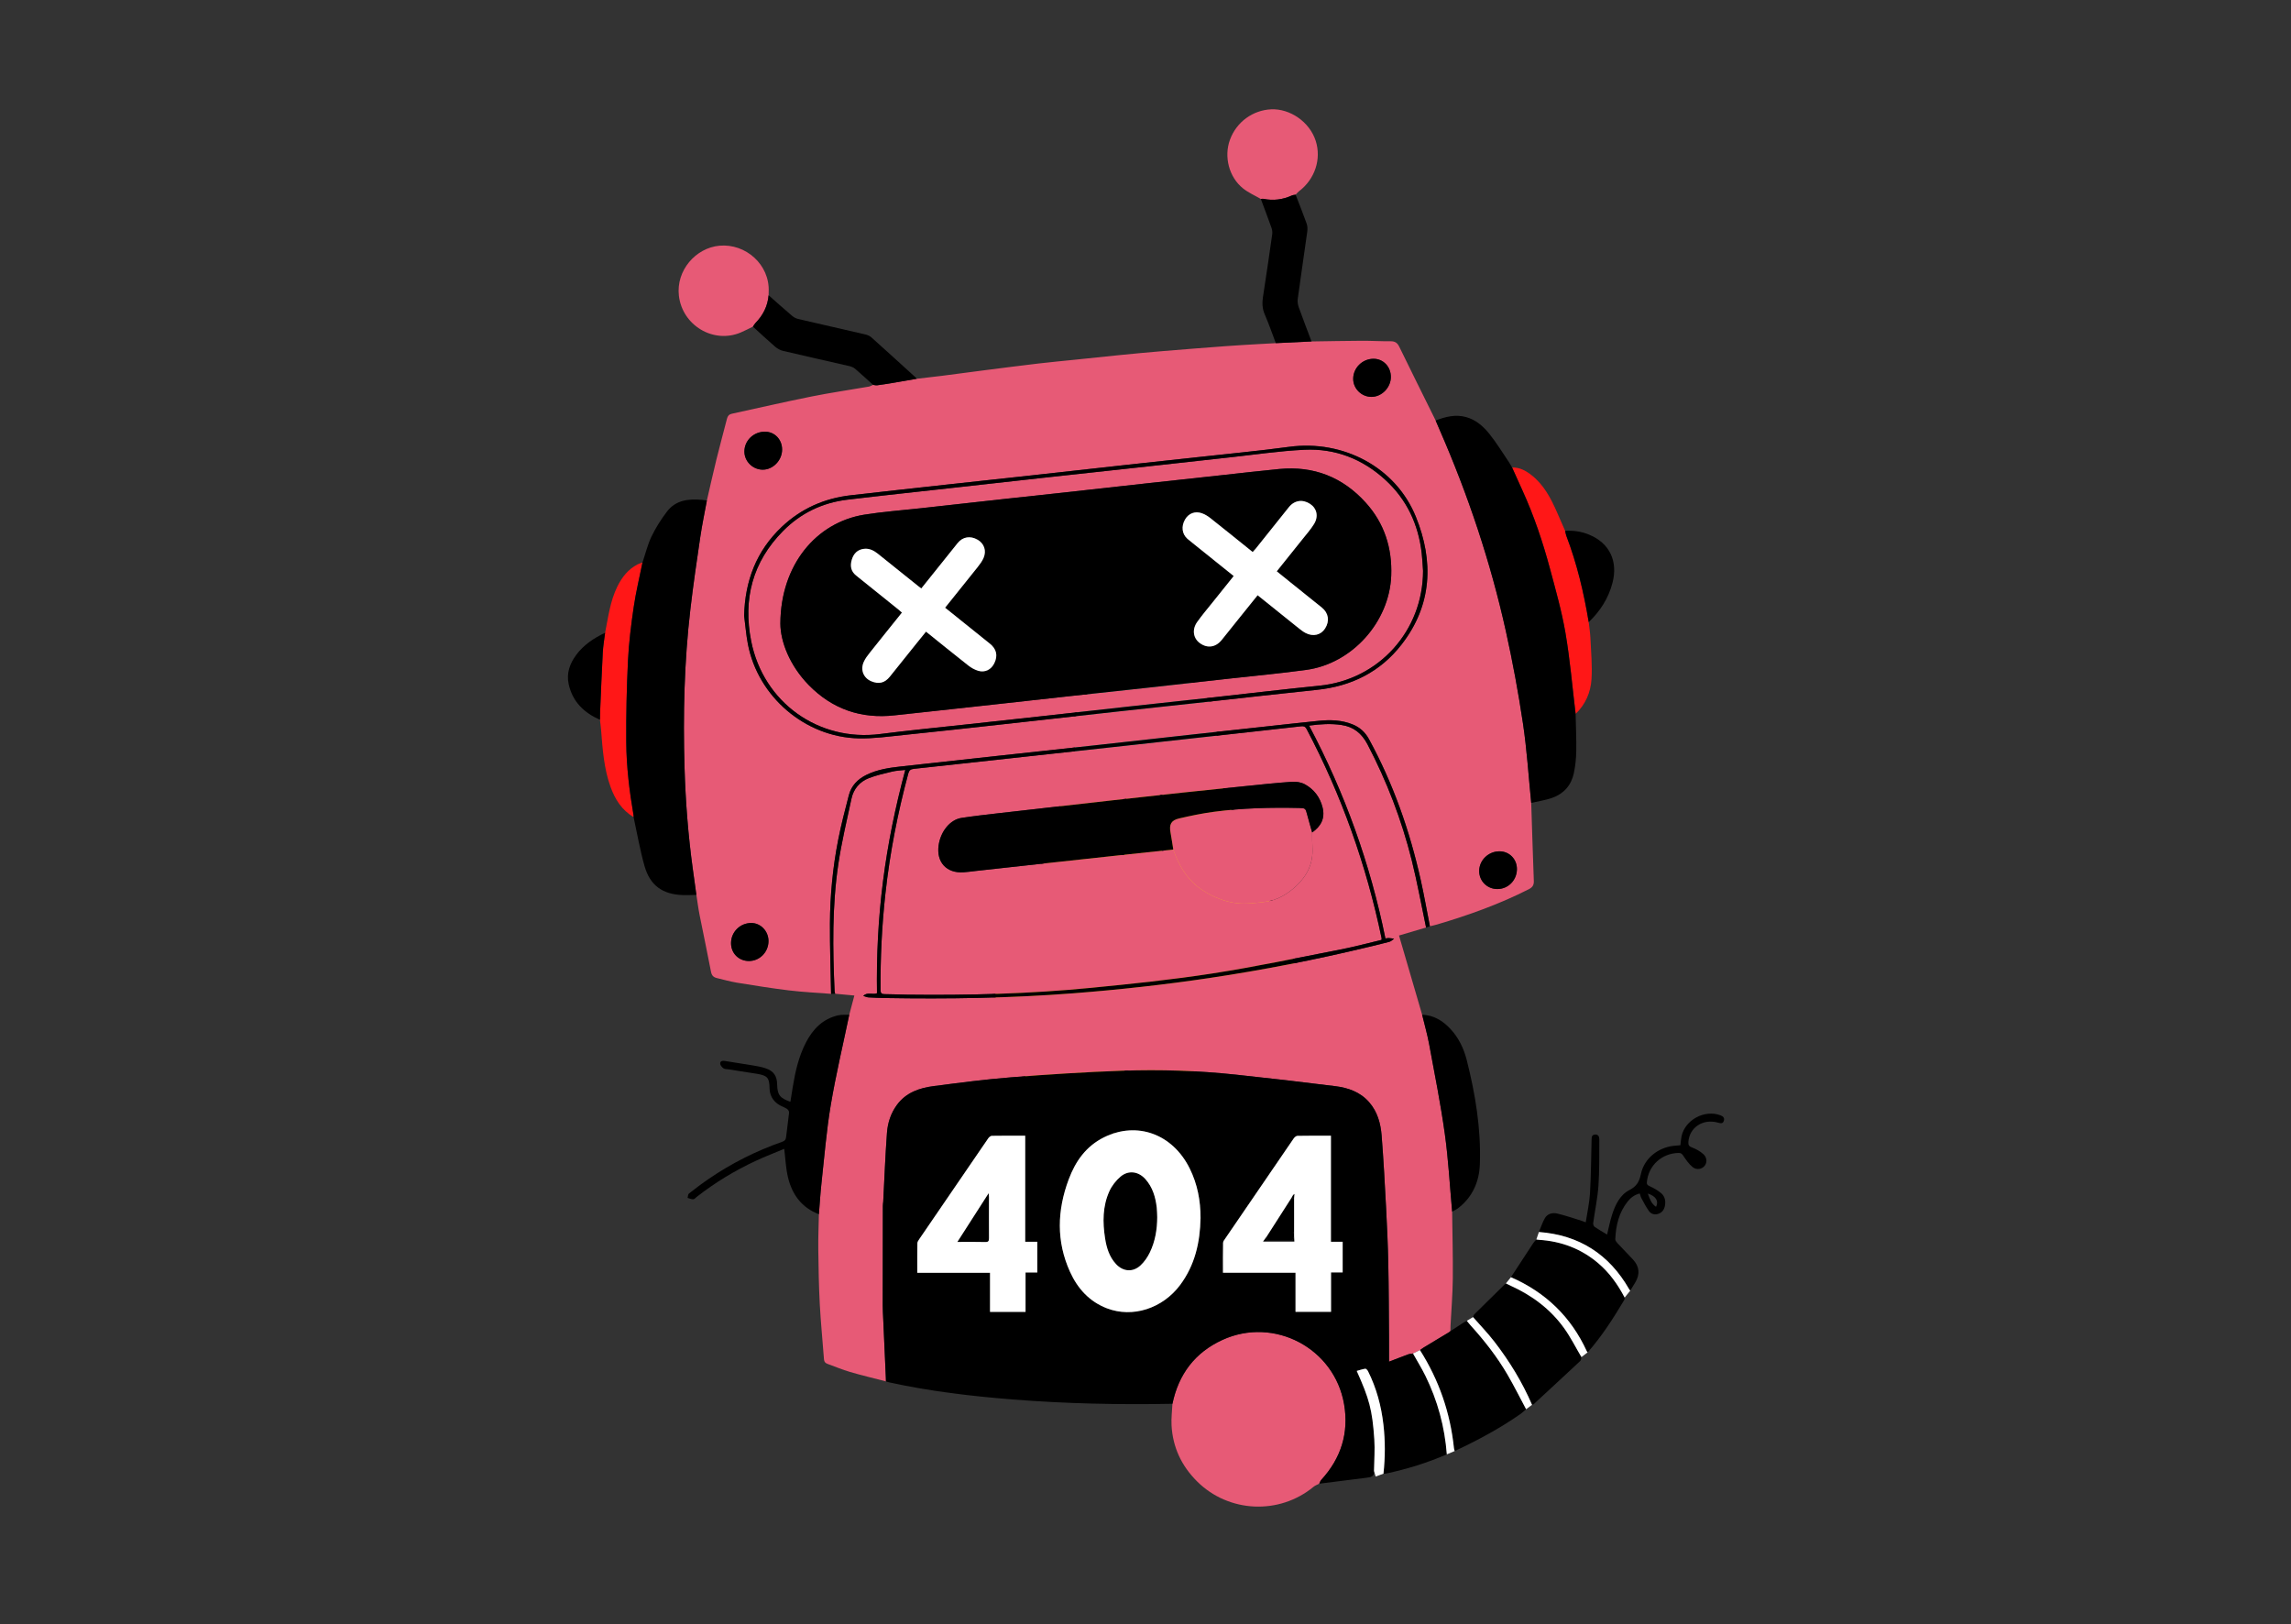 <svg xmlns="http://www.w3.org/2000/svg" xmlns:xlink="http://www.w3.org/1999/xlink" width="1000" zoomAndPan="magnify" viewBox="0 0 750 531.75" height="709" preserveAspectRatio="xMidYMid meet" version="1.0"><rect x="0" y="0" width="750" height="531.75" fill="#333333" stroke="none"/><defs><clipPath id="6d5e1f389a"><path d="M 324.75 159.449 L 425.203 159.449 L 425.203 372.352 L 324.75 372.352 Z M 324.75 159.449 " clip-rule="nonzero"/></clipPath><clipPath id="204b1f738b"><path d="M 401 35.52 L 432 35.52 L 432 66 L 401 66 Z M 401 35.52 " clip-rule="nonzero"/></clipPath><clipPath id="01be24c1a8"><path d="M 503 364 L 564.672 364 L 564.672 423 L 503 423 Z M 503 364 " clip-rule="nonzero"/></clipPath><clipPath id="d46b9b18a6"><path d="M 185.348 207 L 199 207 L 199 236 L 185.348 236 Z M 185.348 207 " clip-rule="nonzero"/></clipPath></defs><path fill="#409780" d="M 386.027 221.492 C 386.027 221.492 386.074 221.492 386.074 221.492 C 386.027 218.898 383.895 216.805 381.309 216.805 L 368.781 216.805 C 366.191 216.805 364.059 218.898 364.012 221.492 C 364.012 221.492 364.059 221.492 364.059 221.492 C 356.75 223.582 351.395 230.312 351.395 238.316 L 351.395 255.691 L 398.691 255.691 L 398.691 238.316 C 398.691 230.312 393.336 223.582 386.027 221.492 Z M 384.938 221.172 Z M 383.758 220.988 C 383.715 220.988 383.668 220.988 383.621 220.988 C 383.668 220.945 383.715 220.988 383.758 220.988 Z M 382.668 220.855 C 382.578 220.855 382.488 220.855 382.398 220.855 C 382.488 220.855 382.578 220.855 382.668 220.855 Z M 367.781 220.855 C 367.691 220.855 367.598 220.855 367.508 220.855 C 367.555 220.855 367.645 220.855 367.781 220.855 Z M 366.512 220.945 C 366.465 220.945 366.418 220.945 366.375 220.945 C 366.418 220.988 366.465 220.945 366.512 220.945 Z M 365.195 221.172 Z M 368.871 220.809 L 381.219 220.809 C 381.219 220.809 381.262 220.809 381.262 220.809 C 381.262 220.809 381.219 220.809 381.219 220.809 Z M 368.871 220.809 " fill-opacity="1" fill-rule="nonzero"/><path fill="#f7ba20" d="M 415.398 293.801 C 408.996 284.934 404.957 274.609 403.414 263.785 C 402.961 260.465 401.188 257.602 398.648 255.645 L 351.441 255.645 C 348.898 257.602 347.129 260.465 346.672 263.785 C 345.129 274.562 341.137 284.887 334.734 293.754 C 328.699 302.168 325.203 312.539 325.383 323.77 C 325.793 347.602 343.18 367.613 366.012 371.844 L 364.238 369.113 L 372.457 354.152 L 379.766 362.02 L 384.531 353.832 L 391.656 356.879 L 391.066 346.738 L 392.883 337.098 L 403.277 342.965 L 406.32 333.867 L 415.262 334.824 L 416.258 328.41 L 424.156 330.32 C 424.52 327.91 424.703 325.41 424.703 322.863 C 424.746 312.039 421.297 301.988 415.398 293.801 Z M 415.398 293.801 " fill-opacity="1" fill-rule="nonzero"/><g clip-path="url(#6d5e1f389a)"><path fill="#000000" d="M 415.805 293.574 C 415.762 293.574 415.762 293.574 415.805 293.574 C 409.543 284.887 405.457 274.562 403.914 263.738 C 403.457 260.512 401.781 257.602 399.191 255.508 L 399.191 238.316 C 399.191 230.27 393.883 223.402 386.574 221.172 C 386.348 218.488 384.078 216.398 381.398 216.398 L 378.223 216.398 L 378.223 160.004 C 378.223 159.82 378.129 159.684 377.949 159.594 C 377.812 159.504 377.586 159.551 377.449 159.641 L 376.77 160.23 L 376.316 159.73 C 376.223 159.641 376.086 159.551 375.953 159.594 C 375.816 159.594 375.68 159.641 375.633 159.777 L 375.133 160.367 L 374.59 159.73 C 374.5 159.641 374.406 159.594 374.273 159.594 C 374.137 159.594 374.043 159.641 373.953 159.73 L 373.547 160.141 L 372.773 159.684 C 372.637 159.594 372.457 159.594 372.32 159.684 C 372.184 159.777 372.094 159.914 372.094 160.094 L 372.094 216.441 L 368.914 216.441 C 366.191 216.441 363.969 218.578 363.742 221.219 C 356.434 223.492 351.121 230.312 351.121 238.363 L 351.121 255.508 C 348.535 257.602 346.902 260.512 346.402 263.738 C 344.859 274.609 340.727 284.887 334.555 293.484 C 328.016 302.352 324.75 312.812 324.93 323.77 C 325.34 347.555 342.59 367.93 365.918 372.297 C 365.965 372.297 365.965 372.297 366.012 372.297 C 366.148 372.297 366.281 372.207 366.375 372.113 C 366.465 371.977 366.465 371.75 366.375 371.613 L 364.738 369.113 L 372.547 354.926 L 379.402 362.336 C 379.492 362.43 379.629 362.473 379.766 362.473 C 379.902 362.473 380.035 362.383 380.129 362.246 L 384.711 354.422 L 391.477 357.336 C 391.613 357.379 391.793 357.379 391.93 357.289 C 392.066 357.199 392.109 357.062 392.109 356.879 L 391.52 346.785 L 393.199 337.824 L 403.051 343.418 C 403.188 343.465 403.324 343.508 403.457 343.465 C 403.594 343.418 403.688 343.328 403.73 343.191 L 406.637 334.457 L 415.215 335.367 C 415.441 335.414 415.668 335.23 415.715 335.004 L 416.668 329.094 L 424.113 330.91 C 424.25 330.957 424.383 330.91 424.477 330.867 C 424.566 330.773 424.656 330.684 424.656 330.547 C 425.02 328.047 425.203 325.543 425.203 323.043 C 425.203 312.266 421.934 302.168 415.805 293.574 Z M 364.559 220.855 C 364.922 218.809 366.691 217.262 368.824 217.262 L 381.352 217.262 C 383.488 217.262 385.258 218.852 385.621 220.855 C 385.621 220.855 385.621 220.855 385.574 220.855 C 385.258 220.762 384.938 220.719 384.621 220.625 C 384.531 220.625 384.484 220.582 384.395 220.582 C 384.121 220.535 383.848 220.488 383.621 220.445 C 383.531 220.445 383.441 220.398 383.352 220.398 C 383.125 220.352 382.852 220.352 382.578 220.309 C 382.488 220.309 382.398 220.309 382.305 220.309 C 381.988 220.309 381.672 220.262 381.352 220.262 C 381.309 220.262 381.309 220.262 381.262 220.262 L 368.871 220.262 C 368.824 220.262 368.824 220.262 368.781 220.262 C 368.461 220.262 368.145 220.262 367.828 220.309 C 367.734 220.309 367.645 220.309 367.508 220.309 C 367.234 220.309 367.008 220.352 366.781 220.398 C 366.691 220.398 366.602 220.445 366.512 220.445 C 366.238 220.488 365.965 220.535 365.738 220.582 C 365.648 220.582 365.602 220.625 365.512 220.625 C 365.195 220.672 364.875 220.762 364.559 220.809 C 364.559 220.855 364.559 220.855 364.559 220.855 Z M 351.848 238.316 C 351.848 230.539 357.113 223.945 364.238 221.898 C 364.602 221.809 364.922 221.719 365.285 221.625 C 365.285 221.625 365.328 221.625 365.328 221.625 C 365.691 221.535 366.055 221.492 366.418 221.445 C 366.465 221.445 366.555 221.445 366.602 221.445 C 366.918 221.398 367.191 221.355 367.508 221.355 C 367.598 221.355 367.691 221.355 367.781 221.355 C 368.145 221.355 368.461 221.309 368.824 221.309 C 368.824 221.309 368.871 221.309 368.871 221.309 L 381.219 221.309 C 381.219 221.309 381.262 221.309 381.262 221.309 C 381.625 221.309 381.941 221.309 382.305 221.355 C 382.398 221.355 382.488 221.355 382.578 221.355 C 382.895 221.398 383.168 221.398 383.488 221.445 C 383.531 221.445 383.578 221.445 383.668 221.445 C 384.031 221.492 384.395 221.582 384.805 221.625 C 384.805 221.625 384.848 221.625 384.848 221.625 C 385.211 221.719 385.527 221.809 385.891 221.898 C 393.02 223.945 398.285 230.496 398.285 238.316 L 398.285 255.234 L 351.848 255.234 Z M 379.719 276.383 L 383.441 288.391 C 383.758 289.617 384.078 290.844 384.348 292.027 C 382.535 291.844 377.723 291.344 372.457 291.391 C 369.961 291.391 367.734 291.527 365.738 291.754 C 365.918 290.664 366.148 289.527 366.375 288.391 L 368.645 276.383 C 368.645 276.336 368.645 276.336 368.645 276.293 L 368.645 256.191 L 379.719 256.191 L 379.719 276.293 C 379.719 276.293 379.719 276.336 379.719 276.383 Z M 423.793 329.773 L 416.352 327.957 C 416.215 327.91 416.078 327.957 415.988 328 C 415.895 328.047 415.805 328.184 415.805 328.32 L 414.852 334.277 L 406.41 333.414 L 401.281 331.457 L 400.961 332.32 L 405.73 334.141 L 403.004 342.281 L 393.109 336.688 C 392.973 336.598 392.836 336.598 392.699 336.688 C 392.566 336.734 392.473 336.867 392.43 337.004 L 390.613 346.648 C 390.613 346.691 390.613 346.738 390.613 346.738 L 391.156 356.152 L 384.668 353.379 C 384.441 353.285 384.211 353.379 384.078 353.559 L 379.629 361.199 L 372.727 353.785 L 368.145 349.195 L 369.051 341.645 C 369.051 341.598 369.051 341.555 369.051 341.508 L 368.098 336.461 L 367.191 336.641 L 368.098 341.598 L 367.145 349.285 C 367.145 349.422 367.191 349.559 367.281 349.648 L 371.773 354.152 L 363.695 368.84 C 363.605 368.977 363.605 369.16 363.695 369.297 L 364.875 371.113 C 342.633 366.52 326.246 346.738 325.84 323.727 C 325.656 312.949 328.879 302.668 335.145 293.984 C 341.406 285.297 345.586 274.836 347.172 263.832 C 347.625 260.785 349.215 258.008 351.668 256.098 L 367.734 256.098 L 367.734 276.199 L 365.465 288.16 L 366.148 288.297 L 365.465 288.16 C 365.238 289.344 365.012 290.527 364.832 291.664 C 364.832 291.707 364.785 291.801 364.785 291.844 C 360.062 292.48 356.797 293.754 355.027 295.664 C 352.484 298.395 351.574 303.262 353.074 305.988 C 353.891 307.445 355.254 308.219 357.023 308.219 C 357.43 308.219 357.84 308.172 358.25 308.125 C 362.695 307.352 363.969 301.215 365.512 292.664 C 373.227 291.754 382.441 292.711 384.484 292.938 C 384.758 294.164 384.984 295.348 385.211 296.438 C 386.527 302.941 387.438 307.672 391.477 308.125 C 391.84 308.172 392.156 308.172 392.473 308.172 C 394.699 308.172 396.332 307.219 397.148 305.445 C 398.465 302.578 397.332 298.074 394.652 295.621 C 392.93 294.027 389.75 292.801 385.164 292.027 C 384.895 290.754 384.574 289.434 384.211 288.117 L 383.758 288.254 L 384.211 288.117 L 380.535 276.156 L 380.535 256.098 L 398.422 256.098 C 400.871 258.055 402.461 260.785 402.914 263.832 C 404.504 274.793 408.633 285.25 414.941 294.027 C 414.941 294.027 414.941 294.027 414.941 294.074 C 421.027 302.488 424.203 312.445 424.203 322.863 C 424.293 325.18 424.113 327.5 423.793 329.773 Z M 364.602 292.801 C 363.152 300.852 361.926 306.582 358.113 307.262 C 356.113 307.625 354.664 307.035 353.844 305.578 C 352.527 303.168 353.391 298.711 355.66 296.301 C 357.43 294.391 360.789 293.348 364.602 292.801 Z M 385.484 293.027 C 389.707 293.754 392.609 294.891 394.109 296.301 C 396.469 298.484 397.512 302.625 396.379 305.078 C 395.605 306.762 393.973 307.488 391.613 307.219 C 388.391 306.852 387.48 302.988 386.121 296.258 C 385.938 295.258 385.711 294.164 385.484 293.027 Z M 385.484 293.027 " fill-opacity="1" fill-rule="nonzero"/></g><path fill="#ff1717" d="M 210.324 184.148 C 209.348 189.012 208.168 193.84 207.449 198.742 C 206.598 204.539 205.867 210.383 205.582 216.23 C 205.148 225.117 204.949 234.027 205.016 242.926 C 205.074 251.02 206.062 259.062 207.43 267.051 C 207.453 267.184 207.422 267.328 207.414 267.465 C 203.555 265.18 201.328 261.637 199.859 257.551 C 197.707 251.562 197.273 245.281 196.781 239.012 C 196.691 237.883 196.535 236.754 196.41 235.625 C 196.43 234.637 196.426 233.648 196.469 232.66 C 196.742 226.297 196.988 219.934 197.332 213.574 C 197.449 211.418 197.832 209.273 198.094 207.125 C 199.121 202 199.742 196.77 202.102 191.992 C 203.621 188.914 205.645 186.324 208.754 184.73 C 209.25 184.477 209.801 184.34 210.324 184.148 Z M 210.324 184.148 " fill-opacity="1" fill-rule="nonzero"/><path fill="#ff1717" d="M 515.805 233.688 C 514.734 224.863 513.988 215.98 512.492 207.23 C 511.273 200.117 509.289 193.125 507.41 186.145 C 505.066 177.418 502.188 168.863 498.441 160.625 C 497.289 158.094 496.152 155.555 495.008 153.02 C 497.453 152.965 499.48 154.055 501.316 155.488 C 505.434 158.695 507.742 163.172 509.777 167.828 C 510.641 169.805 511.508 171.785 512.371 173.762 C 512.5 174.309 512.566 174.879 512.766 175.398 C 516.258 184.543 518.496 194.012 520.094 203.648 C 520.289 205.422 520.582 207.195 520.66 208.977 C 520.859 213.406 521.281 217.855 521.012 222.262 C 520.75 226.598 519.062 230.574 515.805 233.688 Z M 515.805 233.688 " fill-opacity="1" fill-rule="nonzero"/><path fill="#e75a76" d="M 501.273 262.816 C 501.551 271.328 501.805 279.844 502.125 288.355 C 502.18 289.734 501.684 290.465 500.449 291.094 C 490.836 295.977 480.742 299.582 470.43 302.629 C 469.664 302.855 468.879 303.012 468.102 303.199 C 467.105 298.137 466.215 293.055 465.09 288.02 C 461.492 271.906 456.07 256.449 448.141 241.922 C 446.902 239.656 445.137 238.062 442.758 237.105 C 439.227 235.688 435.551 235.566 431.848 235.938 C 426.055 236.516 420.266 237.176 414.477 237.805 C 406.523 238.668 398.57 239.527 390.617 240.402 C 379.746 241.598 368.883 242.82 358.012 244.012 C 348.129 245.098 338.246 246.152 328.363 247.23 C 317.211 248.441 306.055 249.652 294.906 250.891 C 291.043 251.324 287.207 251.887 283.652 253.633 C 280.781 255.043 278.695 257.176 277.887 260.289 C 276.621 265.145 275.355 270.004 274.391 274.922 C 272.621 283.957 271.746 293.113 271.695 302.312 C 271.652 309.984 271.934 317.656 272.066 325.328 C 267.457 324.965 262.828 324.75 258.242 324.191 C 252.535 323.5 246.852 322.578 241.176 321.656 C 238.992 321.301 236.855 320.664 234.695 320.164 C 233.578 319.902 232.992 319.332 232.758 318.086 C 231.578 311.879 230.246 305.699 229.02 299.496 C 228.59 297.324 228.316 295.121 227.973 292.934 C 227.586 290.121 227.195 287.309 226.809 284.5 C 225.289 273.465 224.422 262.371 224.094 251.246 C 223.582 233.898 224 216.566 226.023 199.312 C 226.945 191.418 228.102 183.551 229.266 175.688 C 229.852 171.711 230.688 167.773 231.41 163.82 C 232.445 159.359 233.43 154.891 234.523 150.445 C 235.633 145.949 236.855 141.484 238.004 137.004 C 238.23 136.129 238.695 135.625 239.59 135.43 C 248.258 133.555 256.898 131.551 265.594 129.805 C 271.836 128.551 278.145 127.645 284.418 126.555 C 284.902 126.469 285.348 126.18 285.812 125.984 C 286.262 126.035 286.723 126.176 287.156 126.121 C 288.746 125.918 290.332 125.664 291.91 125.398 C 294.645 124.941 297.371 124.465 300.102 123.992 C 302.863 123.668 305.629 123.371 308.391 123.016 C 313.117 122.414 317.844 121.766 322.57 121.164 C 328.379 120.422 334.184 119.672 339.996 118.988 C 343.984 118.52 347.984 118.156 351.977 117.742 C 356.863 117.238 361.746 116.707 366.637 116.223 C 371.289 115.766 375.945 115.32 380.605 114.934 C 387.527 114.359 394.453 113.82 401.379 113.301 C 404.82 113.043 408.266 112.859 411.711 112.652 C 413.695 112.535 415.676 112.434 417.66 112.328 C 421.559 112.145 425.453 111.957 429.352 111.773 C 434.844 111.695 440.336 111.578 445.824 111.551 C 448.949 111.535 452.07 111.738 455.195 111.707 C 456.617 111.691 457.426 112.168 458.055 113.461 C 461.805 121.164 465.629 128.832 469.426 136.508 C 469.613 136.887 469.801 137.27 469.984 137.652 C 470.449 138.734 470.906 139.824 471.379 140.906 C 480.637 162.125 487.957 183.992 492.969 206.59 C 495.188 216.602 497.062 226.711 498.578 236.852 C 499.863 245.445 500.402 254.156 501.273 262.816 Z M 243.605 201.551 C 244.004 204.641 244.25 207.762 244.832 210.816 C 248.113 228.051 263.578 241.316 281.117 241.699 C 285.961 241.805 290.84 241.105 295.684 240.609 C 306.516 239.5 317.34 238.301 328.164 237.109 C 340.586 235.742 353.004 234.332 365.43 232.965 C 375.449 231.863 385.48 230.801 395.504 229.707 C 407.363 228.414 419.215 227.039 431.082 225.816 C 442.387 224.652 451.852 219.965 458.832 210.973 C 468.844 198.082 469.418 183.738 463.52 169.18 C 456.934 152.922 439.715 143.883 422.027 146.266 C 412.227 147.59 402.375 148.512 392.543 149.598 C 384.355 150.5 376.164 151.359 367.977 152.258 C 358.051 153.348 348.125 154.469 338.199 155.559 C 329.07 156.562 319.941 157.527 310.812 158.531 C 300.039 159.715 289.262 160.891 278.496 162.125 C 269.855 163.113 262.25 166.48 255.918 172.469 C 247.602 180.34 243.879 190.172 243.605 201.551 Z M 449.625 117.445 C 445.996 117.453 442.984 120.441 442.992 124.023 C 442.996 127.203 445.684 129.879 448.906 129.914 C 452.293 129.953 455.312 126.902 455.328 123.426 C 455.34 120.043 452.852 117.434 449.625 117.445 Z M 250.414 141.309 C 246.711 141.309 243.711 144.195 243.691 147.777 C 243.676 151.008 246.398 153.723 249.68 153.742 C 253.047 153.766 256.02 150.703 256.035 147.199 C 256.055 143.867 253.609 141.309 250.414 141.309 Z M 239.32 308.719 C 239.312 312.035 241.816 314.555 245.137 314.578 C 248.691 314.605 251.582 311.668 251.578 308.039 C 251.578 304.789 249.023 302.125 245.922 302.133 C 242.273 302.141 239.324 305.082 239.32 308.719 Z M 490.176 291.02 C 493.695 291.023 496.516 288.199 496.59 284.602 C 496.66 281.273 494.141 278.664 490.863 278.672 C 487.258 278.68 484.262 281.578 484.238 285.082 C 484.215 288.395 486.84 291.02 490.176 291.02 Z M 490.176 291.02 " fill-opacity="1" fill-rule="nonzero"/><path fill="#e75a76" d="M 289.137 431.711 C 289.426 438.109 289.711 444.508 289.996 450.906 C 290.016 451.332 290.02 451.754 290.031 452.18 C 286.105 451.16 282.156 450.23 278.262 449.094 C 275.773 448.371 273.375 447.336 270.926 446.461 C 270.191 446.195 269.805 445.809 269.742 444.938 C 269.312 438.953 268.691 432.977 268.375 426.988 C 268.055 420.941 267.953 414.879 267.879 408.824 C 267.832 405.039 268.008 401.254 268.082 397.469 C 268.359 394.082 268.551 390.688 268.922 387.312 C 269.863 378.77 270.543 370.18 271.965 361.715 C 273.629 351.805 275.973 342.008 278.023 332.164 C 278.562 330.129 279.102 328.09 279.688 325.875 C 277.488 325.672 275.445 325.48 273.402 325.289 C 273.34 325.02 273.23 324.746 273.219 324.473 C 272.602 310.586 272.391 296.691 274.43 282.906 C 275.492 275.711 277.211 268.609 278.73 261.488 C 279.418 258.266 281.41 255.887 284.461 254.707 C 286.91 253.762 289.512 253.18 292.078 252.566 C 293.418 252.246 294.82 252.211 296.359 252.027 C 293.086 264.184 290.629 276.223 289.07 288.449 C 287.512 300.668 286.902 312.934 287.094 325.125 C 285.594 325.715 284.078 324.586 282.578 325.988 C 283.352 326.223 283.805 326.457 284.27 326.484 C 286.066 326.59 287.863 326.66 289.664 326.691 C 310.23 327.039 330.777 326.738 351.305 325.145 C 366.277 323.98 381.188 322.344 396.035 320.125 C 413.504 317.52 430.82 314.121 447.988 309.984 C 450.289 309.434 452.594 308.902 454.871 308.273 C 455.426 308.121 455.887 307.621 456.387 307.281 C 455.801 307.203 455.219 307.102 454.629 307.062 C 454.312 307.043 453.992 307.137 453.543 307.199 C 448.582 282.805 440.285 259.645 428.559 237.523 C 432.238 237.016 435.66 236.805 439.109 237.309 C 443.121 237.898 445.777 240.039 447.688 243.691 C 454 255.758 458.848 268.371 462.145 281.551 C 463.969 288.844 465.297 296.258 466.852 303.613 C 463.879 304.492 460.906 305.371 457.992 306.23 C 460.523 314.898 463.043 323.527 465.562 332.16 C 466.336 335.379 467.258 338.57 467.859 341.824 C 469.664 351.59 471.621 361.34 472.988 371.172 C 474.164 379.598 474.613 388.129 475.383 396.613 C 475.469 403.945 475.676 411.277 475.602 418.609 C 475.547 423.754 475.109 428.895 474.848 434.039 C 474.82 434.602 474.828 435.168 474.82 435.73 C 474.82 435.73 474.832 435.695 474.832 435.695 C 474.734 435.793 474.633 435.891 474.531 435.984 C 471.715 437.684 468.898 439.375 466.086 441.078 C 465.66 441.34 465.262 441.652 464.848 441.941 C 464.09 442.312 463.328 442.684 462.57 443.055 C 462.035 443.148 461.473 443.16 460.973 443.344 C 458.941 444.09 456.926 444.883 454.723 445.73 C 454.723 442.949 454.742 440.379 454.719 437.809 C 454.656 429.805 454.648 421.801 454.484 413.801 C 454.359 407.742 454.094 401.684 453.773 395.629 C 453.355 387.645 452.926 379.652 452.297 371.68 C 451.984 367.734 450.934 363.922 448.234 360.816 C 445.328 357.469 441.387 356.082 437.195 355.555 C 426.309 354.188 415.406 352.918 404.492 351.766 C 392.184 350.469 379.82 350.051 367.465 350.488 C 355.312 350.918 343.168 351.699 331.047 352.648 C 322.566 353.312 314.113 354.43 305.672 355.52 C 300.984 356.129 296.613 357.617 293.625 361.676 C 291.629 364.391 290.609 367.535 290.367 370.797 C 289.816 378.301 289.531 385.824 289.141 393.336 C 289.09 393.801 289 394.266 289 394.73 C 288.973 405.598 288.949 416.469 288.949 427.336 C 288.949 428.793 289.07 430.25 289.137 431.711 Z M 289.137 431.711 " fill-opacity="1" fill-rule="nonzero"/><path fill="#e75a76" d="M 383.82 459.516 C 385.832 449.828 391.207 442.703 400.23 438.59 C 417.121 430.891 436.875 441.324 440.016 459.668 C 441.625 469.062 439.016 477.367 432.539 484.418 C 432.23 484.754 432.094 485.254 431.879 485.676 C 431.262 486 430.57 486.23 430.043 486.664 C 418.812 495.961 402.266 495.219 391.918 484.953 C 386.797 479.871 383.914 473.762 383.527 466.562 C 383.402 464.227 383.711 461.867 383.82 459.516 Z M 383.82 459.516 " fill-opacity="1" fill-rule="nonzero"/><g clip-path="url(#204b1f738b)"><path fill="#e75a76" d="M 412.766 65.137 C 410.816 64 408.699 63.082 406.953 61.691 C 402.328 58.012 400.617 51.301 402.637 45.77 C 404.801 39.848 410.207 36.047 416.156 35.785 C 422.223 35.516 428.703 39.812 430.727 46.121 C 432.629 52.059 430.48 58.656 425.223 62.633 C 424.82 62.938 424.504 63.363 424.145 63.734 C 423.742 63.812 423.305 63.816 422.941 63.98 C 419.922 65.359 416.797 65.758 413.535 65.074 C 413.297 65.023 413.023 65.113 412.766 65.137 Z M 412.766 65.137 " fill-opacity="1" fill-rule="nonzero"/></g><path fill="#e75a76" d="M 246.48 106.926 C 245.133 107.574 243.809 108.285 242.434 108.863 C 233.484 112.598 223.387 106.484 222.25 96.832 C 221.273 88.543 227.754 81.121 235.555 80.426 C 244.109 79.664 252.043 86.625 251.641 95.52 C 251.621 95.898 251.625 96.277 251.617 96.652 C 251.312 100.211 249.789 103.191 247.324 105.727 C 246.988 106.074 246.758 106.523 246.48 106.926 Z M 246.48 106.926 " fill-opacity="1" fill-rule="nonzero"/><path fill="#e75a76" d="M 452.258 307.672 C 447.824 308.719 443.395 309.922 438.902 310.797 C 424.926 313.516 410.984 316.477 396.922 318.652 C 383.699 320.699 370.359 322.078 357.031 323.379 C 337.027 325.324 316.949 325.836 296.852 325.59 C 294.438 325.562 292.023 325.43 289.609 325.422 C 288.66 325.418 288.281 325.16 288.27 324.137 C 288.176 313.512 288.703 302.926 289.871 292.363 C 291.332 279.109 293.883 266.074 297.344 253.203 C 297.629 252.141 298.109 251.789 299.168 251.676 C 311.879 250.312 324.582 248.902 337.289 247.512 C 347.973 246.34 358.656 245.184 369.34 244.012 C 381.102 242.719 392.867 241.418 404.629 240.117 C 411.734 239.336 418.84 238.555 425.941 237.75 C 426.789 237.652 427.301 237.812 427.742 238.648 C 439.176 260.309 447.293 283.152 452.293 307.121 C 452.32 307.25 452.277 307.395 452.258 307.672 Z M 429.562 272.496 C 432.438 270.5 433.855 267.871 432.973 264.324 C 432.145 260.984 430.176 258.383 427.199 256.746 C 425.996 256.082 424.379 255.809 422.988 255.902 C 417.605 256.281 412.238 256.863 406.875 257.402 C 400.234 258.074 393.598 258.762 386.965 259.473 C 379.438 260.281 371.91 261.117 364.387 261.953 C 357.992 262.668 351.602 263.398 345.207 264.125 C 339.047 264.82 332.887 265.5 326.73 266.219 C 322.738 266.688 318.738 267.125 314.762 267.738 C 311.016 268.312 307.906 272.168 307.273 276.746 C 306.508 282.227 309.863 285.887 315.367 285.543 C 316.688 285.461 318 285.262 319.316 285.117 C 327.453 284.223 335.59 283.328 343.73 282.438 C 351.207 281.617 358.688 280.801 366.168 279.996 C 372.145 279.352 378.121 278.723 384.098 278.086 C 384.332 278.723 384.551 279.363 384.809 279.992 C 386.672 284.57 389.273 288.523 393.539 291.309 C 397.047 293.598 400.84 295.176 404.906 295.652 C 407.891 296.004 411.004 295.582 414.027 295.223 C 417.992 294.754 421.312 292.801 424.223 290.117 C 427.875 286.75 429.922 282.695 429.648 277.609 C 429.559 275.91 429.586 274.203 429.562 272.496 Z M 429.562 272.496 " fill-opacity="1" fill-rule="nonzero"/><path fill="#e75a76" d="M 465.863 186.875 C 465.828 206.516 451.363 222.512 431.965 224.449 C 420.289 225.621 408.633 227.023 396.965 228.305 C 387.887 229.301 378.801 230.258 369.719 231.258 C 359.887 232.336 350.055 233.449 340.223 234.531 C 332.086 235.43 323.941 236.305 315.801 237.195 C 306.582 238.207 297.344 239.094 288.145 240.277 C 267.988 242.867 249.902 229.961 245.918 209.891 C 243.18 196.105 246.363 183.926 256.336 173.828 C 262.117 167.977 269.227 164.555 277.395 163.57 C 288.531 162.23 299.688 161.059 310.84 159.816 C 320.719 158.715 330.598 157.605 340.48 156.52 C 351.207 155.34 361.941 154.188 372.668 153.016 C 382.645 151.922 392.617 150.797 402.598 149.715 C 410.738 148.832 418.867 147.609 427.035 147.223 C 437.109 146.746 446.016 150.223 453.492 157.062 C 460.551 163.516 464.324 171.648 465.422 181.074 C 465.648 183 465.719 184.941 465.863 186.875 Z M 255.465 204.098 C 255.488 209.988 258.484 217.84 264.766 224.262 C 272.48 232.145 281.93 235.387 292.902 234.148 C 296.664 233.723 300.43 233.34 304.195 232.93 C 311.625 232.117 319.059 231.309 326.492 230.492 C 334.488 229.613 342.48 228.715 350.477 227.844 C 358.711 226.945 366.945 226.082 375.176 225.176 C 384.207 224.188 393.234 223.164 402.266 222.156 C 410.727 221.211 419.215 220.438 427.648 219.277 C 442.672 217.215 454.859 203.566 455.441 188.438 C 455.789 179.375 453.188 171.266 447.09 164.523 C 439.559 156.191 430.078 152.449 418.836 153.52 C 412.434 154.129 406.039 154.887 399.645 155.582 C 391.602 156.453 383.559 157.32 375.516 158.203 C 366.301 159.219 357.086 160.254 347.867 161.266 C 341.473 161.969 335.074 162.641 328.676 163.344 C 319.555 164.344 310.434 165.363 301.312 166.379 C 295.199 167.055 289.047 167.492 282.98 168.465 C 267.191 170.996 255.559 184.895 255.465 204.098 Z M 255.465 204.098 " fill-opacity="1" fill-rule="nonzero"/><path fill="#e75a76" d="M 384.094 278.082 C 383.797 276.227 383.527 274.359 383.188 272.508 C 382.703 269.863 383.367 268.52 386.023 267.902 C 389.789 267.031 393.59 266.234 397.418 265.727 C 406.668 264.504 415.98 264.281 425.305 264.488 C 427.359 264.535 427.402 264.633 427.926 266.68 C 428.43 268.629 429.012 270.559 429.559 272.496 C 429.586 274.203 429.555 275.91 429.648 277.609 C 429.922 282.691 427.871 286.746 424.223 290.117 C 421.312 292.801 417.988 294.75 414.023 295.219 C 411.004 295.578 407.891 296 404.906 295.648 C 400.84 295.172 397.047 293.598 393.539 291.309 C 389.273 288.52 386.668 284.566 384.805 279.988 C 384.551 279.359 384.332 278.719 384.094 278.082 Z M 384.094 278.082 " fill-opacity="1" fill-rule="nonzero"/><path fill="#000000" d="M 383.82 459.516 C 366.383 459.848 348.961 459.48 331.574 458.105 C 317.984 457.027 304.453 455.43 291.109 452.508 C 290.742 452.43 290.391 452.289 290.031 452.18 C 290.02 451.754 290.016 451.328 289.996 450.906 C 289.711 444.508 289.426 438.109 289.137 431.707 C 289.141 418.918 289.141 406.125 289.141 393.336 C 289.531 385.824 289.816 378.301 290.367 370.797 C 290.609 367.531 291.629 364.391 293.625 361.676 C 296.613 357.617 300.984 356.125 305.672 355.52 C 314.113 354.43 322.566 353.309 331.047 352.645 C 343.168 351.695 355.316 350.918 367.465 350.488 C 379.82 350.051 392.184 350.465 404.492 351.766 C 415.406 352.918 426.309 354.188 437.195 355.555 C 441.387 356.082 445.328 357.469 448.234 360.816 C 450.934 363.922 451.984 367.73 452.297 371.676 C 452.926 379.648 453.355 387.641 453.773 395.629 C 454.09 401.68 454.359 407.738 454.484 413.797 C 454.648 421.801 454.656 429.805 454.719 437.805 C 454.738 440.379 454.723 442.949 454.723 445.73 C 456.926 444.883 458.941 444.086 460.973 443.344 C 461.473 443.16 462.035 443.148 462.57 443.055 C 463.93 445.488 465.402 447.863 466.633 450.363 C 470.625 458.469 472.953 467.051 473.641 476.066 C 467.223 478.852 460.57 480.898 453.734 482.359 C 453.465 482.418 453.176 482.379 452.898 482.383 C 453.484 477.047 453.504 471.711 452.895 466.375 C 452.195 460.266 450.621 454.402 447.863 448.883 C 447.684 448.523 447.234 447.996 446.977 448.031 C 446.027 448.16 445.102 448.492 444.145 448.754 C 448.246 457.891 449.238 461.41 449.902 471.141 C 450.137 474.574 449.852 478.039 449.805 481.492 C 450.016 483.391 448.656 483.562 447.316 483.73 C 442.172 484.383 437.023 485.027 431.875 485.672 C 432.094 485.25 432.227 484.75 432.539 484.414 C 439.012 477.363 441.621 469.059 440.016 459.664 C 436.871 441.324 417.121 430.887 400.227 438.586 C 391.207 442.703 385.832 449.828 383.82 459.516 Z M 393.02 398.738 C 393.043 393.062 392.012 387.617 389.488 382.516 C 383.891 371.184 372.227 366.938 361.422 372.281 C 355.555 375.184 352.086 380.094 349.855 386.062 C 346.07 396.203 345.754 406.316 350.281 416.305 C 352.77 421.797 356.633 426.074 362.387 428.273 C 370.801 431.488 380.594 428.328 386.348 420.617 C 391.188 414.129 392.875 406.66 393.02 398.738 Z M 300.293 416.641 C 308.32 416.641 316.113 416.641 324.094 416.641 C 324.094 420.988 324.094 425.215 324.094 429.434 C 328.051 429.434 331.816 429.434 335.734 429.434 C 335.734 425.105 335.734 420.879 335.734 416.535 C 337.102 416.535 338.309 416.535 339.578 416.535 C 339.578 413.164 339.578 409.922 339.578 406.484 C 338.27 406.484 337.02 406.484 335.621 406.484 C 335.621 394.82 335.621 383.348 335.621 371.758 C 331.871 371.758 328.281 371.73 324.688 371.797 C 324.285 371.805 323.77 372.25 323.508 372.629 C 315.98 383.594 308.477 394.574 300.98 405.559 C 300.695 405.98 300.332 406.473 300.32 406.941 C 300.266 410.098 300.293 413.258 300.293 416.641 Z M 435.707 371.762 C 431.906 371.762 428.316 371.73 424.723 371.805 C 424.289 371.812 423.742 372.32 423.453 372.738 C 416.004 383.59 408.578 394.461 401.16 405.336 C 400.848 405.797 400.402 406.32 400.395 406.82 C 400.324 410.027 400.355 413.234 400.355 416.613 C 408.301 416.613 416.129 416.613 424.105 416.613 C 424.105 420.973 424.105 425.164 424.105 429.414 C 428.055 429.414 431.852 429.414 435.742 429.414 C 435.742 425.094 435.742 420.895 435.742 416.527 C 437.078 416.527 438.32 416.527 439.543 416.527 C 439.543 413.109 439.543 409.867 439.543 406.477 C 438.238 406.477 437.023 406.477 435.707 406.477 C 435.707 394.879 435.707 383.434 435.707 371.762 Z M 435.707 371.762 " fill-opacity="1" fill-rule="nonzero"/><path fill="#000000" d="M 231.41 163.82 C 230.688 167.773 229.852 171.711 229.262 175.688 C 228.102 183.551 226.945 191.418 226.023 199.312 C 224 216.566 223.582 233.898 224.094 251.246 C 224.422 262.371 225.289 273.465 226.805 284.5 C 227.195 287.312 227.582 290.121 227.973 292.934 C 226.508 292.961 225.043 293.047 223.582 293 C 216.914 292.777 212.801 289.875 210.988 283.461 C 209.504 278.211 208.582 272.801 207.414 267.465 C 207.422 267.328 207.453 267.184 207.43 267.051 C 206.062 259.062 205.07 251.02 205.016 242.926 C 204.949 234.027 205.148 225.117 205.582 216.23 C 205.867 210.383 206.598 204.539 207.449 198.742 C 208.168 193.84 209.348 189.012 210.324 184.148 C 211.289 181.289 211.992 178.305 213.289 175.605 C 214.664 172.738 216.418 170 218.34 167.465 C 221.199 163.695 225.379 163.234 229.746 163.617 C 230.301 163.664 230.855 163.75 231.41 163.82 Z M 231.41 163.82 " fill-opacity="1" fill-rule="nonzero"/><path fill="#000000" d="M 501.273 262.816 C 500.402 254.156 499.863 245.445 498.578 236.848 C 497.062 226.707 495.191 216.598 492.969 206.59 C 487.961 183.992 480.637 162.121 471.379 140.902 C 470.91 139.82 470.453 138.734 469.988 137.648 C 473.211 136.391 476.512 135.574 479.953 136.523 C 483.141 137.398 485.574 139.543 487.559 142.008 C 489.887 144.902 491.828 148.113 493.922 151.195 C 494.32 151.781 494.648 152.41 495.008 153.02 C 496.152 155.555 497.289 158.09 498.441 160.625 C 502.188 168.863 505.066 177.418 507.41 186.141 C 509.289 193.125 511.273 200.117 512.492 207.227 C 513.988 215.98 514.734 224.859 515.805 233.688 C 515.891 237.75 516.086 241.812 516.016 245.875 C 515.977 248.309 515.723 250.785 515.207 253.164 C 514.359 257.082 511.898 259.848 508.121 261.176 C 505.922 261.953 503.562 262.285 501.273 262.816 Z M 501.273 262.816 " fill-opacity="1" fill-rule="nonzero"/><path fill="#000000" d="M 278.023 332.164 C 275.973 342.008 273.629 351.805 271.965 361.711 C 270.543 370.176 269.863 378.77 268.922 387.312 C 268.551 390.688 268.359 394.082 268.082 397.465 C 262.395 395.309 259.254 390.938 257.926 385.242 C 257.246 382.324 257.129 379.277 256.73 376.055 C 253.637 377.355 250.426 378.59 247.312 380.039 C 240.473 383.227 234.051 387.129 228.094 391.781 C 227.719 392.074 227.34 392.562 226.949 392.574 C 226.336 392.598 225.715 392.289 225.094 392.121 C 225.23 391.641 225.207 390.953 225.523 390.703 C 227.688 389.016 229.871 387.348 232.141 385.805 C 239.57 380.75 247.539 376.734 256.023 373.773 C 256.926 373.461 257.27 373.023 257.363 372.082 C 257.629 369.445 258.055 366.824 258.32 364.191 C 258.359 363.797 257.977 363.195 257.613 362.965 C 256.703 362.387 255.625 362.066 254.742 361.461 C 252.918 360.203 251.965 358.43 251.926 356.168 C 251.875 352.84 251.211 352.07 247.906 351.516 C 244.777 350.996 241.641 350.535 238.508 350.043 C 237.945 349.953 237.277 350.012 236.855 349.715 C 236.359 349.367 235.785 348.719 235.766 348.184 C 235.734 347.258 236.57 347.18 237.34 347.301 C 240.52 347.809 243.703 348.289 246.875 348.824 C 248.129 349.039 249.402 349.27 250.598 349.68 C 253.293 350.602 254.352 352.156 254.418 355 C 254.492 358.379 255.273 359.441 258.746 360.656 C 259.016 358.973 259.277 357.324 259.547 355.676 C 260.371 350.664 261.5 345.738 263.867 341.191 C 266.145 336.809 269.387 333.5 274.371 332.359 C 275.543 332.09 276.805 332.219 278.023 332.164 Z M 278.023 332.164 " fill-opacity="1" fill-rule="nonzero"/><path fill="#000000" d="M 466.852 303.613 C 465.301 296.254 463.973 288.84 462.148 281.551 C 458.848 268.371 454 255.758 447.691 243.691 C 445.781 240.039 443.121 237.898 439.113 237.309 C 435.664 236.805 432.242 237.016 428.562 237.523 C 440.285 259.645 448.586 282.805 453.543 307.199 C 453.992 307.137 454.316 307.043 454.633 307.062 C 455.219 307.102 455.805 307.203 456.391 307.281 C 455.887 307.621 455.43 308.121 454.875 308.273 C 452.594 308.902 450.289 309.43 447.992 309.984 C 430.82 314.121 413.504 317.52 396.039 320.125 C 381.191 322.344 366.277 323.98 351.305 325.145 C 330.781 326.738 310.234 327.039 289.668 326.691 C 287.867 326.66 286.066 326.59 284.27 326.484 C 283.809 326.457 283.355 326.223 282.582 325.988 C 284.082 324.586 285.594 325.715 287.098 325.125 C 286.906 312.934 287.516 300.668 289.074 288.449 C 290.633 276.223 293.09 264.184 296.363 252.027 C 294.824 252.211 293.422 252.246 292.082 252.566 C 289.516 253.18 286.914 253.762 284.465 254.707 C 281.414 255.887 279.422 258.262 278.734 261.488 C 277.215 268.609 275.496 275.711 274.43 282.906 C 272.391 296.691 272.605 310.586 273.223 324.473 C 273.234 324.746 273.344 325.02 273.402 325.289 C 272.961 325.305 272.516 325.316 272.07 325.332 C 271.934 317.66 271.656 309.988 271.695 302.316 C 271.746 293.113 272.621 283.957 274.395 274.922 C 275.359 270.008 276.625 265.145 277.887 260.293 C 278.695 257.18 280.781 255.047 283.656 253.637 C 287.207 251.891 291.043 251.324 294.906 250.895 C 306.059 249.656 317.211 248.445 328.363 247.23 C 338.246 246.156 348.133 245.098 358.016 244.016 C 368.883 242.824 379.75 241.602 390.617 240.406 C 398.57 239.527 406.527 238.668 414.48 237.805 C 420.27 237.176 426.055 236.516 431.848 235.941 C 435.555 235.57 439.23 235.688 442.758 237.109 C 445.141 238.066 446.902 239.656 448.141 241.922 C 456.074 256.453 461.496 271.906 465.094 288.023 C 466.215 293.059 467.105 298.141 468.105 303.199 C 467.688 303.336 467.27 303.477 466.852 303.613 Z M 452.258 307.672 C 452.277 307.395 452.32 307.25 452.293 307.117 C 447.293 283.152 439.176 260.309 427.742 238.648 C 427.301 237.812 426.789 237.652 425.941 237.746 C 418.84 238.555 411.734 239.332 404.629 240.117 C 392.867 241.418 381.102 242.719 369.34 244.012 C 358.656 245.184 347.973 246.34 337.289 247.512 C 324.582 248.902 311.879 250.312 299.168 251.672 C 298.113 251.785 297.629 252.141 297.344 253.203 C 293.883 266.074 291.332 279.109 289.871 292.363 C 288.703 302.926 288.176 313.512 288.27 324.137 C 288.281 325.16 288.66 325.418 289.609 325.422 C 292.023 325.43 294.438 325.562 296.852 325.59 C 316.949 325.836 337.027 325.324 357.031 323.375 C 370.359 322.078 383.699 320.699 396.922 318.652 C 410.984 316.477 424.93 313.516 438.902 310.793 C 443.395 309.922 447.824 308.719 452.258 307.672 Z M 452.258 307.672 " fill-opacity="1" fill-rule="nonzero"/><path fill="#000000" d="M 464.848 441.941 C 465.262 441.652 465.66 441.34 466.086 441.078 C 468.898 439.375 471.715 437.684 474.531 435.988 C 474.633 435.891 474.734 435.793 474.832 435.699 C 474.832 435.699 474.82 435.734 474.82 435.734 C 476.254 434.797 477.684 433.852 479.125 432.926 C 479.461 432.711 479.832 432.551 480.188 432.367 C 480.578 432.836 480.953 433.324 481.363 433.773 C 485.914 438.789 490.082 444.105 493.5 449.961 C 495.66 453.664 497.574 457.516 499.602 461.297 C 498.957 461.84 498.355 462.438 497.668 462.914 C 490.914 467.637 483.664 471.488 476.223 474.988 C 476.141 474.676 476.016 474.371 475.984 474.055 C 474.785 462.477 471.086 451.766 464.848 441.941 Z M 464.848 441.941 " fill-opacity="1" fill-rule="nonzero"/><path fill="#000000" d="M 517.711 444.234 C 517.59 444.66 517.605 445.234 517.332 445.492 C 512.262 450.238 507.16 454.949 502.059 459.656 C 501.93 459.773 501.715 459.793 501.543 459.855 C 498.355 452.441 494.168 445.609 489.258 439.234 C 487.082 436.41 484.582 433.832 482.227 431.137 C 482.371 430.824 482.438 430.434 482.668 430.207 C 485.879 427.016 489.113 423.848 492.348 420.672 C 492.547 420.477 492.773 420.301 492.988 420.117 C 493.539 420.383 494.086 420.664 494.641 420.918 C 501.566 424.066 507.516 428.504 511.98 434.68 C 514.148 437.676 515.816 441.039 517.711 444.234 Z M 517.711 444.234 " fill-opacity="1" fill-rule="nonzero"/><path fill="#000000" d="M 531.863 424.746 C 531.82 425.016 531.852 425.328 531.723 425.547 C 528.137 431.539 524.391 437.418 519.75 442.672 C 519.656 442.566 519.535 442.477 519.48 442.352 C 514.32 431.062 505.984 423.027 494.633 418.078 C 497.078 414.34 499.516 410.598 501.977 406.863 C 502.246 406.453 502.621 406.113 502.945 405.742 C 503.227 405.773 503.504 405.82 503.785 405.84 C 511.078 406.301 517.59 408.73 523.195 413.488 C 526.891 416.625 529.629 420.488 531.863 424.746 Z M 531.863 424.746 " fill-opacity="1" fill-rule="nonzero"/><path fill="#000000" d="M 475.383 396.613 C 474.613 388.129 474.164 379.598 472.992 371.172 C 471.621 361.34 469.664 351.59 467.859 341.824 C 467.258 338.57 466.336 335.379 465.562 332.16 C 469.352 332.293 472.312 334.125 474.809 336.793 C 477.52 339.691 479.207 343.223 480.164 347.004 C 482.996 358.18 484.867 369.523 484.457 381.098 C 484.254 386.863 482.047 391.863 477.332 395.5 C 476.746 395.953 476.035 396.246 475.383 396.613 Z M 475.383 396.613 " fill-opacity="1" fill-rule="nonzero"/><path fill="#000000" d="M 246.48 106.926 C 246.758 106.523 246.988 106.074 247.324 105.727 C 249.793 103.191 251.312 100.211 251.617 96.656 C 254.172 98.902 256.707 101.176 259.297 103.383 C 259.848 103.852 260.559 104.242 261.258 104.406 C 268.574 106.117 275.902 107.758 283.219 109.465 C 283.93 109.629 284.699 109.93 285.227 110.402 C 290.133 114.789 294.988 119.227 299.855 123.652 C 299.957 123.746 300.02 123.879 300.102 123.996 C 297.371 124.465 294.645 124.941 291.91 125.398 C 290.332 125.664 288.746 125.918 287.156 126.121 C 286.723 126.176 286.258 126.035 285.812 125.984 C 283.848 124.211 281.91 122.402 279.898 120.684 C 279.387 120.25 278.668 119.984 277.996 119.828 C 270.77 118.16 263.531 116.555 256.312 114.852 C 255.398 114.637 254.473 114.105 253.75 113.484 C 251.277 111.352 248.895 109.121 246.48 106.926 Z M 246.48 106.926 " fill-opacity="1" fill-rule="nonzero"/><g clip-path="url(#01be24c1a8)"><path fill="#000000" d="M 503.789 403.281 C 504.426 401.77 504.93 400.184 505.734 398.773 C 506.617 397.219 508.293 396.883 509.863 397.258 C 512.562 397.906 515.199 398.824 517.855 399.641 C 518.203 399.746 518.539 399.895 519.121 400.113 C 519.617 396.844 520.328 393.738 520.512 390.605 C 520.852 384.801 520.895 378.977 521.027 373.16 C 521.047 372.289 521.059 371.457 522.148 371.379 C 523.191 371.305 523.574 372.047 523.566 372.945 C 523.512 378.008 523.629 383.086 523.281 388.133 C 522.996 392.223 522.117 396.27 521.559 400.348 C 521.504 400.746 521.715 401.387 522.023 401.594 C 523.336 402.5 524.734 403.285 526.113 404.117 C 526.641 401.961 527.047 399.793 527.715 397.711 C 528.77 394.406 530.305 391.148 533.445 389.535 C 535.859 388.293 536.66 386.746 537.195 384.246 C 538.281 379.203 542.773 375.633 547.926 375.074 C 548.629 374.996 549.336 374.945 550.102 374.875 C 550.227 373.891 550.281 372.902 550.484 371.945 C 551.633 366.586 557.98 363.16 563.156 365.059 C 564.023 365.379 564.617 365.848 564.348 366.824 C 564.055 367.895 563.301 367.734 562.422 367.484 C 557.508 366.109 553.074 369.035 552.719 373.789 C 552.645 374.781 552.895 375.23 553.914 375.613 C 555.246 376.117 556.578 376.855 557.629 377.801 C 558.883 378.93 558.891 380.621 558.02 381.656 C 557.094 382.758 555.352 383.078 554.055 381.992 C 552.867 380.996 551.93 379.648 551.062 378.336 C 550.645 377.699 550.316 377.395 549.543 377.406 C 544.031 377.496 539.641 381.5 539.129 386.938 C 539.062 387.66 539.293 387.941 540 388.266 C 541.352 388.879 542.695 389.633 543.82 390.586 C 545.051 391.629 545.352 393.168 545.031 394.758 C 544.781 395.992 544.102 396.938 542.859 397.344 C 541.641 397.746 540.5 397.387 539.801 396.414 C 538.848 395.09 538.109 393.609 537.324 392.168 C 537.086 391.734 536.984 391.219 536.797 390.664 C 535.133 391.094 533.895 392.004 532.906 393.23 C 529.984 396.852 528.98 401.141 528.789 405.668 C 528.773 406.086 529.184 406.594 529.512 406.945 C 531.188 408.75 532.926 410.492 534.594 412.301 C 536.684 414.562 536.941 417.055 535.375 419.719 C 534.828 420.648 534.25 421.562 533.684 422.484 C 533.57 422.332 533.441 422.195 533.352 422.035 C 526.797 410.582 516.98 404.27 503.789 403.281 Z M 539.449 390.695 C 540.086 392.488 540.594 394.031 542.129 395.039 C 543.09 393.152 542.109 391.566 539.449 390.695 Z M 539.449 390.695 " fill-opacity="1" fill-rule="nonzero"/></g><path fill="#000000" d="M 412.766 65.137 C 413.023 65.113 413.297 65.023 413.539 65.074 C 416.797 65.758 419.922 65.359 422.941 63.98 C 423.305 63.816 423.742 63.812 424.148 63.734 C 425.352 66.859 426.602 69.973 427.73 73.125 C 428.016 73.922 428.086 74.879 427.969 75.723 C 426.949 83.113 425.836 90.496 424.832 97.891 C 424.711 98.781 424.887 99.785 425.191 100.641 C 426.527 104.371 427.957 108.066 429.355 111.773 C 425.457 111.957 421.562 112.141 417.664 112.324 C 416.469 109.191 415.379 106.012 414.043 102.934 C 413.211 101.012 413.148 99.16 413.465 97.152 C 414.527 90.324 415.516 83.484 416.488 76.641 C 416.582 75.977 416.473 75.219 416.246 74.578 C 415.121 71.418 413.93 68.281 412.766 65.137 Z M 412.766 65.137 " fill-opacity="1" fill-rule="nonzero"/><path fill="#000000" d="M 520.094 203.648 C 518.496 194.012 516.258 184.543 512.766 175.398 C 512.566 174.879 512.5 174.309 512.375 173.762 C 515.102 173.594 517.746 173.977 520.27 175.031 C 526.938 177.812 529.754 183.707 527.855 190.879 C 526.527 195.898 523.824 200.086 520.094 203.648 Z M 520.094 203.648 " fill-opacity="1" fill-rule="nonzero"/><g clip-path="url(#d46b9b18a6)"><path fill="#000000" d="M 198.098 207.125 C 197.832 209.273 197.449 211.418 197.332 213.574 C 196.988 219.934 196.746 226.297 196.473 232.66 C 196.43 233.645 196.43 234.637 196.41 235.625 C 191.199 233.32 187.441 229.715 186.168 223.969 C 185.379 220.387 186.527 217.234 188.629 214.387 C 191.082 211.066 194.426 208.871 198.098 207.125 Z M 198.098 207.125 " fill-opacity="1" fill-rule="nonzero"/></g><path fill="#000000" d="M 243.605 201.551 C 243.879 190.172 247.602 180.34 255.918 172.469 C 262.246 166.48 269.855 163.113 278.492 162.125 C 289.262 160.891 300.035 159.715 310.812 158.531 C 319.938 157.527 329.07 156.562 338.199 155.559 C 348.125 154.469 358.047 153.348 367.977 152.258 C 376.164 151.359 384.352 150.5 392.539 149.598 C 402.371 148.512 412.227 147.59 422.027 146.266 C 439.711 143.883 456.93 152.922 463.516 169.18 C 469.414 183.738 468.844 198.082 458.832 210.973 C 451.852 219.965 442.387 224.652 431.078 225.816 C 419.211 227.039 407.363 228.41 395.5 229.707 C 385.477 230.801 375.449 231.859 365.426 232.965 C 353.004 234.332 340.586 235.742 328.164 237.109 C 317.34 238.301 306.516 239.5 295.684 240.609 C 290.84 241.105 285.961 241.805 281.117 241.699 C 263.578 241.316 248.113 228.051 244.832 210.816 C 244.25 207.762 244.004 204.645 243.605 201.551 Z M 465.863 186.875 C 465.719 184.941 465.645 183 465.422 181.074 C 464.324 171.645 460.551 163.516 453.492 157.059 C 446.016 150.219 437.109 146.742 427.035 147.223 C 418.867 147.609 410.738 148.828 402.598 149.711 C 392.617 150.797 382.645 151.918 372.668 153.012 C 361.941 154.188 351.207 155.34 340.48 156.516 C 330.598 157.602 320.719 158.711 310.84 159.812 C 299.688 161.055 288.531 162.23 277.395 163.57 C 269.227 164.551 262.117 167.977 256.336 173.828 C 246.363 183.926 243.18 196.102 245.918 209.891 C 249.902 229.961 267.988 242.867 288.145 240.273 C 297.344 239.09 306.582 238.207 315.801 237.195 C 323.941 236.301 332.082 235.43 340.223 234.531 C 350.055 233.445 359.887 232.336 369.719 231.254 C 378.801 230.258 387.887 229.297 396.965 228.301 C 408.633 227.02 420.289 225.617 431.965 224.449 C 451.363 222.512 465.828 206.516 465.863 186.875 Z M 465.863 186.875 " fill-opacity="1" fill-rule="nonzero"/><path fill="#000000" d="M 449.625 117.445 C 452.855 117.434 455.34 120.043 455.324 123.426 C 455.312 126.902 452.293 129.953 448.902 129.914 C 445.68 129.879 442.996 127.203 442.992 124.023 C 442.984 120.441 445.996 117.453 449.625 117.445 Z M 449.625 117.445 " fill-opacity="1" fill-rule="nonzero"/><path fill="#000000" d="M 250.414 141.309 C 253.609 141.309 256.055 143.867 256.035 147.195 C 256.02 150.703 253.047 153.766 249.68 153.742 C 246.398 153.723 243.676 151.008 243.691 147.777 C 243.711 144.195 246.711 141.305 250.414 141.309 Z M 250.414 141.309 " fill-opacity="1" fill-rule="nonzero"/><path fill="#000000" d="M 239.32 308.719 C 239.324 305.082 242.273 302.141 245.922 302.133 C 249.023 302.125 251.578 304.789 251.578 308.039 C 251.582 311.668 248.691 314.605 245.137 314.578 C 241.816 314.555 239.312 312.035 239.32 308.719 Z M 239.32 308.719 " fill-opacity="1" fill-rule="nonzero"/><path fill="#000000" d="M 490.176 291.02 C 486.84 291.02 484.215 288.395 484.238 285.082 C 484.262 281.578 487.258 278.68 490.863 278.672 C 494.141 278.668 496.66 281.273 496.59 284.602 C 496.516 288.199 493.695 291.023 490.176 291.02 Z M 490.176 291.02 " fill-opacity="1" fill-rule="nonzero"/><path fill="#000000" d="M 289.137 431.711 C 289.07 430.25 288.949 428.793 288.949 427.336 C 288.949 416.469 288.973 405.598 289 394.73 C 289 394.266 289.094 393.801 289.141 393.336 C 289.141 406.129 289.141 418.918 289.137 431.711 Z M 289.137 431.711 " fill-opacity="1" fill-rule="nonzero"/><path fill="#000000" d="M 378.836 398.418 C 378.82 402.445 378.172 406.367 376.41 409.992 C 375.664 411.531 374.625 413.047 373.379 414.203 C 370.859 416.551 367.652 416.277 365.312 413.742 C 363.145 411.383 362.258 408.434 361.773 405.367 C 360.949 400.102 360.945 394.84 363.191 389.898 C 364.004 388.117 365.344 386.406 366.844 385.141 C 369.418 382.965 372.699 383.434 374.957 385.961 C 377.324 388.609 378.285 391.852 378.68 395.297 C 378.797 396.332 378.785 397.379 378.836 398.418 Z M 378.836 398.418 " fill-opacity="1" fill-rule="nonzero"/><path fill="#000000" d="M 313.41 406.535 C 316.895 401.109 320.172 395.996 323.652 390.57 C 323.711 391.215 323.762 391.5 323.762 391.785 C 323.762 396.281 323.73 400.781 323.766 405.273 C 323.773 406.227 323.586 406.598 322.516 406.562 C 319.59 406.477 316.66 406.535 313.41 406.535 Z M 313.41 406.535 " fill-opacity="1" fill-rule="nonzero"/><path fill="#000000" d="M 414.789 404.59 C 417.441 400.453 420.09 396.312 422.742 392.172 C 423.043 392.176 423.348 392.184 423.648 392.188 C 423.648 392.469 423.648 392.75 423.645 393.031 C 423.648 394.934 423.648 396.832 423.648 398.734 C 423.648 400.246 423.648 401.762 423.648 403.273 C 423.496 403.344 423.348 403.418 423.195 403.492 C 423.348 403.609 423.496 403.73 423.648 403.848 C 423.648 404.125 423.648 404.406 423.648 404.688 C 423.461 405.141 423.273 405.598 423.086 406.043 C 420.27 406.043 417.496 406.043 414.664 406.043 C 414.707 405.504 414.75 405.047 414.789 404.59 Z M 414.789 404.59 " fill-opacity="1" fill-rule="nonzero"/><path fill="#000000" d="M 414.789 404.59 C 414.75 405.047 414.711 405.504 414.664 406.043 C 417.496 406.043 420.27 406.043 423.086 406.043 C 423.273 405.598 423.461 405.145 423.648 404.691 C 423.68 405.246 423.711 405.801 423.746 406.43 C 420.332 406.43 417.047 406.43 413.453 406.43 C 413.992 405.688 414.391 405.141 414.789 404.59 Z M 414.789 404.59 " fill-opacity="1" fill-rule="nonzero"/><path fill="#000000" d="M 423.648 398.734 C 423.648 396.832 423.648 394.934 423.645 393.031 C 423.648 394.934 423.648 396.832 423.648 398.734 Z M 423.648 398.734 " fill-opacity="1" fill-rule="nonzero"/><path fill="#000000" d="M 423.648 392.188 C 423.348 392.184 423.043 392.176 422.742 392.172 C 422.922 391.848 423.094 391.512 423.293 391.195 C 423.352 391.094 423.488 391.039 423.781 390.812 C 423.723 391.402 423.688 391.793 423.648 392.188 Z M 423.648 392.188 " fill-opacity="1" fill-rule="nonzero"/><path fill="#000000" d="M 423.648 403.848 C 423.496 403.727 423.348 403.609 423.195 403.492 C 423.348 403.418 423.496 403.344 423.648 403.273 C 423.648 403.465 423.648 403.656 423.648 403.848 Z M 423.648 403.848 " fill-opacity="1" fill-rule="nonzero"/><path fill="#000000" d="M 384.094 278.082 C 378.121 278.719 372.141 279.348 366.168 279.992 C 358.688 280.801 351.207 281.617 343.727 282.434 C 335.59 283.324 327.453 284.219 319.316 285.113 C 318 285.258 316.684 285.457 315.363 285.539 C 309.863 285.887 306.508 282.223 307.27 276.742 C 307.906 272.168 311.016 268.309 314.762 267.734 C 318.734 267.125 322.734 266.684 326.73 266.219 C 332.887 265.496 339.047 264.82 345.207 264.121 C 351.598 263.398 357.992 262.664 364.387 261.953 C 371.91 261.113 379.434 260.277 386.961 259.473 C 393.598 258.758 400.234 258.07 406.871 257.402 C 412.238 256.859 417.605 256.281 422.984 255.902 C 424.375 255.805 425.992 256.082 427.199 256.746 C 430.172 258.383 432.141 260.98 432.973 264.324 C 433.855 267.867 432.438 270.5 429.559 272.496 C 429.012 270.555 428.43 268.629 427.926 266.676 C 427.402 264.629 427.359 264.531 425.305 264.484 C 415.98 264.277 406.668 264.5 397.418 265.727 C 393.59 266.234 389.789 267.027 386.023 267.902 C 383.367 268.52 382.703 269.863 383.188 272.508 C 383.527 274.359 383.797 276.227 384.094 278.082 Z M 384.094 278.082 " fill-opacity="1" fill-rule="nonzero"/><path fill="#000000" d="M 255.465 204.098 C 255.559 184.895 267.188 170.996 282.98 168.465 C 289.047 167.496 295.199 167.059 301.312 166.379 C 310.434 165.367 319.555 164.348 328.676 163.344 C 335.07 162.641 341.473 161.973 347.867 161.27 C 357.086 160.254 366.301 159.219 375.516 158.207 C 383.559 157.32 391.602 156.453 399.645 155.582 C 406.043 154.887 412.434 154.129 418.836 153.52 C 430.078 152.449 439.555 156.195 447.09 164.523 C 453.188 171.266 455.789 179.379 455.441 188.438 C 454.859 203.566 442.672 217.215 427.648 219.281 C 419.215 220.438 410.727 221.211 402.266 222.156 C 393.234 223.168 384.207 224.188 375.176 225.18 C 366.945 226.082 358.711 226.945 350.477 227.844 C 342.48 228.719 334.488 229.613 326.492 230.496 C 319.059 231.312 311.629 232.121 304.195 232.93 C 300.43 233.34 296.668 233.727 292.902 234.152 C 281.93 235.391 272.48 232.145 264.766 224.262 C 258.484 217.84 255.488 209.988 255.465 204.098 Z M 309.398 198.926 C 313.016 194.422 316.555 190.043 320.051 185.633 C 320.781 184.715 321.508 183.738 321.977 182.676 C 323.027 180.285 322.195 177.922 320.035 176.668 C 317.672 175.301 315.188 175.695 313.535 177.727 C 312.34 179.195 311.168 180.688 309.98 182.164 C 307.203 185.633 304.422 189.102 301.598 192.621 C 301.195 192.316 300.859 192.07 300.535 191.809 C 296.176 188.312 291.82 184.812 287.461 181.316 C 286.133 180.254 284.668 179.461 282.914 179.641 C 280.734 179.867 279.43 181.211 278.832 183.262 C 278.258 185.238 278.543 187.008 280.246 188.379 C 284.898 192.113 289.551 195.855 294.199 199.598 C 294.555 199.883 294.887 200.195 295.262 200.527 C 291.715 204.949 288.234 209.258 284.793 213.598 C 284.031 214.555 283.258 215.555 282.766 216.66 C 281.586 219.305 282.684 221.941 285.25 223.012 C 287.703 224.031 289.625 223.582 291.305 221.5 C 294.285 217.82 297.23 214.109 300.191 210.414 C 301.16 209.203 302.141 208.004 303.145 206.766 C 307.84 210.535 312.395 214.238 317.012 217.863 C 317.957 218.602 319.082 219.227 320.223 219.574 C 322.453 220.25 324.496 219.203 325.512 217.105 C 326.73 214.59 326.242 212.453 324.051 210.695 C 319.215 206.812 314.383 202.93 309.398 198.926 Z M 403.871 188.559 C 401.543 191.465 399.316 194.227 397.105 197 C 395.359 199.188 393.539 201.316 391.926 203.59 C 390.16 206.074 390.613 208.934 392.812 210.531 C 395.258 212.305 397.992 211.918 399.945 209.492 C 402.059 206.875 404.148 204.242 406.254 201.617 C 408.055 199.375 409.863 197.137 411.711 194.844 C 416.254 198.496 420.672 202.055 425.105 205.598 C 425.844 206.188 426.598 206.785 427.43 207.215 C 429.906 208.492 432.445 207.863 433.805 205.719 C 435.344 203.293 434.953 200.672 432.75 198.891 C 429.359 196.152 425.953 193.438 422.555 190.707 C 421.047 189.496 419.547 188.277 417.977 187.008 C 420.832 183.445 423.621 179.988 426.387 176.508 C 427.684 174.879 429.082 173.305 430.172 171.543 C 431.73 169.027 431.109 166.387 428.871 164.93 C 426.43 163.34 423.73 163.766 421.941 166.012 C 418.309 170.566 414.668 175.113 411.023 179.66 C 410.742 180.016 410.418 180.332 410.086 180.695 C 405.41 176.938 400.852 173.238 396.25 169.598 C 395.41 168.934 394.445 168.344 393.445 167.992 C 391.199 167.203 389.098 168.055 387.949 170.035 C 386.641 172.301 386.938 174.781 388.723 176.363 C 389.219 176.805 389.742 177.211 390.262 177.625 C 394.754 181.242 399.258 184.852 403.871 188.559 Z M 403.871 188.559 " fill-opacity="1" fill-rule="nonzero"/><path fill="#ffffff" d="M 449.809 481.492 C 449.855 478.043 450.137 474.574 449.906 471.145 C 449.238 461.41 448.246 457.891 444.148 448.758 C 445.105 448.496 446.027 448.16 446.977 448.035 C 447.238 448 447.688 448.527 447.867 448.887 C 450.625 454.406 452.195 460.27 452.895 466.379 C 453.508 471.711 453.484 477.051 452.902 482.387 C 452.059 482.695 451.215 483.004 450.344 483.324 C 450.113 482.535 449.961 482.016 449.809 481.492 Z M 449.809 481.492 " fill-opacity="1" fill-rule="nonzero"/><path fill="#ffffff" d="M 503.789 403.281 C 516.98 404.27 526.793 410.582 533.352 422.035 C 533.445 422.195 533.574 422.336 533.688 422.484 C 533.078 423.238 532.473 423.992 531.863 424.746 C 529.629 420.488 526.891 416.625 523.195 413.488 C 517.59 408.73 511.078 406.301 503.785 405.84 C 503.504 405.82 503.227 405.773 502.945 405.742 C 503.227 404.922 503.508 404.102 503.789 403.281 Z M 503.789 403.281 " fill-opacity="1" fill-rule="nonzero"/><path fill="#ffffff" d="M 494.633 418.078 C 505.984 423.027 514.32 431.062 519.48 442.352 C 519.535 442.477 519.656 442.566 519.75 442.672 C 519.07 443.195 518.391 443.715 517.711 444.234 C 515.816 441.039 514.148 437.676 511.98 434.68 C 507.516 428.504 501.562 424.066 494.641 420.918 C 494.082 420.664 493.539 420.383 492.984 420.113 C 493.535 419.438 494.086 418.758 494.633 418.078 Z M 494.633 418.078 " fill-opacity="1" fill-rule="nonzero"/><path fill="#ffffff" d="M 482.227 431.137 C 484.578 433.828 487.078 436.41 489.254 439.234 C 494.168 445.609 498.352 452.441 501.539 459.855 C 500.895 460.336 500.246 460.816 499.598 461.297 C 497.574 457.512 495.656 453.664 493.496 449.957 C 490.082 444.102 485.914 438.789 481.359 433.773 C 480.953 433.32 480.578 432.836 480.188 432.363 C 480.867 431.957 481.547 431.547 482.227 431.137 Z M 482.227 431.137 " fill-opacity="1" fill-rule="nonzero"/><path fill="#ffffff" d="M 464.848 441.941 C 471.086 451.77 474.785 462.477 475.98 474.055 C 476.016 474.371 476.141 474.676 476.219 474.984 C 475.359 475.348 474.5 475.707 473.641 476.07 C 472.953 467.051 470.625 458.473 466.637 450.363 C 465.406 447.867 463.934 445.488 462.57 443.059 C 463.328 442.684 464.09 442.312 464.848 441.941 Z M 464.848 441.941 " fill-opacity="1" fill-rule="nonzero"/><path fill="#ffffff" d="M 393.02 398.738 C 392.875 406.66 391.188 414.129 386.348 420.617 C 380.594 428.324 370.801 431.484 362.387 428.273 C 356.633 426.074 352.77 421.793 350.281 416.305 C 345.754 406.312 346.07 396.203 349.855 386.062 C 352.086 380.094 355.555 375.184 361.422 372.281 C 372.227 366.938 383.891 371.18 389.488 382.516 C 392.012 387.617 393.047 393.062 393.02 398.738 Z M 378.836 398.418 C 378.785 397.379 378.797 396.332 378.68 395.301 C 378.285 391.855 377.324 388.609 374.957 385.961 C 372.699 383.434 369.418 382.969 366.844 385.145 C 365.344 386.41 364.004 388.121 363.191 389.902 C 360.945 394.84 360.949 400.105 361.773 405.371 C 362.254 408.434 363.141 411.387 365.312 413.742 C 367.652 416.281 370.859 416.551 373.379 414.207 C 374.625 413.047 375.664 411.535 376.41 409.996 C 378.172 406.367 378.82 402.445 378.836 398.418 Z M 378.836 398.418 " fill-opacity="1" fill-rule="nonzero"/><path fill="#ffffff" d="M 300.293 416.641 C 300.293 413.258 300.266 410.098 300.32 406.941 C 300.332 406.477 300.695 405.98 300.98 405.559 C 308.477 394.574 315.98 383.594 323.508 372.629 C 323.77 372.25 324.285 371.805 324.688 371.797 C 328.277 371.73 331.871 371.758 335.621 371.758 C 335.621 383.348 335.621 394.82 335.621 406.484 C 337.02 406.484 338.27 406.484 339.578 406.484 C 339.578 409.922 339.578 413.168 339.578 416.535 C 338.309 416.535 337.102 416.535 335.734 416.535 C 335.734 420.879 335.734 425.105 335.734 429.434 C 331.816 429.434 328.051 429.434 324.098 429.434 C 324.098 425.215 324.098 420.988 324.098 416.641 C 316.113 416.641 308.32 416.641 300.293 416.641 Z M 313.41 406.535 C 316.66 406.535 319.59 406.477 322.516 406.566 C 323.586 406.598 323.773 406.23 323.766 405.277 C 323.73 400.781 323.762 396.285 323.762 391.789 C 323.762 391.504 323.711 391.219 323.652 390.57 C 320.172 395.996 316.895 401.109 313.41 406.535 Z M 313.41 406.535 " fill-opacity="1" fill-rule="nonzero"/><path fill="#ffffff" d="M 435.707 371.762 C 435.707 383.434 435.707 394.879 435.707 406.477 C 437.027 406.477 438.238 406.477 439.547 406.477 C 439.547 409.871 439.547 413.113 439.547 416.527 C 438.324 416.527 437.078 416.527 435.742 416.527 C 435.742 420.895 435.742 425.094 435.742 429.414 C 431.855 429.414 428.055 429.414 424.109 429.414 C 424.109 425.168 424.109 420.973 424.109 416.613 C 416.133 416.613 408.301 416.613 400.359 416.613 C 400.359 413.234 400.324 410.027 400.395 406.82 C 400.406 406.32 400.848 405.801 401.164 405.336 C 408.582 394.465 416.004 383.594 423.457 372.738 C 423.742 372.32 424.289 371.816 424.727 371.805 C 428.316 371.73 431.91 371.762 435.707 371.762 Z M 422.742 392.172 C 420.09 396.312 417.441 400.453 414.789 404.59 C 414.391 405.141 413.992 405.688 413.453 406.43 C 417.047 406.43 420.336 406.43 423.746 406.43 C 423.711 405.801 423.68 405.246 423.652 404.688 C 423.648 404.41 423.648 404.129 423.648 403.848 C 423.648 403.656 423.648 403.465 423.648 403.273 C 423.648 401.758 423.648 400.246 423.652 398.734 C 423.648 396.832 423.648 394.934 423.648 393.031 C 423.648 392.75 423.648 392.469 423.648 392.188 C 423.688 391.793 423.723 391.402 423.781 390.812 C 423.488 391.039 423.352 391.094 423.293 391.195 C 423.094 391.512 422.922 391.848 422.742 392.172 Z M 422.742 392.172 " fill-opacity="1" fill-rule="nonzero"/><path fill="#ffffff" d="M 474.836 435.699 C 474.734 435.793 474.633 435.891 474.531 435.988 C 474.633 435.891 474.734 435.793 474.836 435.699 Z M 474.836 435.699 " fill-opacity="1" fill-rule="nonzero"/><path fill="#ffffff" d="M 309.398 198.926 C 314.379 202.93 319.215 206.812 324.051 210.691 C 326.238 212.449 326.73 214.59 325.508 217.105 C 324.496 219.203 322.453 220.25 320.223 219.574 C 319.078 219.227 317.953 218.602 317.012 217.859 C 312.395 214.238 307.84 210.531 303.145 206.762 C 302.141 208.004 301.16 209.203 300.191 210.41 C 297.227 214.109 294.285 217.816 291.305 221.5 C 289.625 223.578 287.703 224.031 285.25 223.012 C 282.684 221.941 281.586 219.301 282.766 216.66 C 283.258 215.555 284.031 214.555 284.793 213.598 C 288.23 209.258 291.711 204.949 295.262 200.527 C 294.883 200.195 294.551 199.883 294.199 199.594 C 289.551 195.852 284.898 192.113 280.246 188.375 C 278.539 187.008 278.258 185.238 278.832 183.258 C 279.426 181.211 280.73 179.863 282.914 179.641 C 284.668 179.457 286.133 180.254 287.457 181.316 C 291.82 184.812 296.176 188.312 300.535 191.809 C 300.859 192.066 301.195 192.312 301.598 192.621 C 304.422 189.102 307.203 185.633 309.98 182.164 C 311.164 180.684 312.336 179.195 313.531 177.727 C 315.184 175.695 317.672 175.301 320.031 176.668 C 322.195 177.922 323.023 180.281 321.973 182.676 C 321.508 183.738 320.777 184.715 320.051 185.633 C 316.555 190.043 313.016 194.422 309.398 198.926 Z M 309.398 198.926 " fill-opacity="1" fill-rule="nonzero"/><path fill="#ffffff" d="M 403.871 188.559 C 399.258 184.852 394.758 181.242 390.258 177.625 C 389.738 177.211 389.215 176.809 388.719 176.367 C 386.934 174.781 386.637 172.301 387.949 170.039 C 389.094 168.055 391.195 167.203 393.441 167.996 C 394.441 168.348 395.406 168.938 396.246 169.602 C 400.852 173.242 405.406 176.938 410.082 180.695 C 410.41 180.336 410.738 180.016 411.023 179.664 C 414.664 175.117 418.305 170.566 421.938 166.012 C 423.727 163.77 426.426 163.34 428.867 164.934 C 431.105 166.391 431.727 169.031 430.168 171.547 C 429.078 173.309 427.68 174.883 426.383 176.512 C 423.617 179.988 420.828 183.449 417.973 187.012 C 419.547 188.281 421.047 189.5 422.551 190.711 C 425.949 193.441 429.355 196.156 432.746 198.895 C 434.949 200.672 435.34 203.297 433.801 205.723 C 432.441 207.867 429.902 208.496 427.426 207.215 C 426.594 206.785 425.84 206.188 425.102 205.602 C 420.668 202.059 416.25 198.5 411.707 194.848 C 409.859 197.141 408.051 199.375 406.25 201.621 C 404.145 204.242 402.055 206.879 399.941 209.496 C 397.984 211.918 395.254 212.305 392.809 210.531 C 390.609 208.938 390.156 206.078 391.922 203.594 C 393.539 201.32 395.359 199.188 397.102 197.004 C 399.316 194.23 401.543 191.465 403.871 188.559 Z M 403.871 188.559 " fill-opacity="1" fill-rule="nonzero"/></svg>